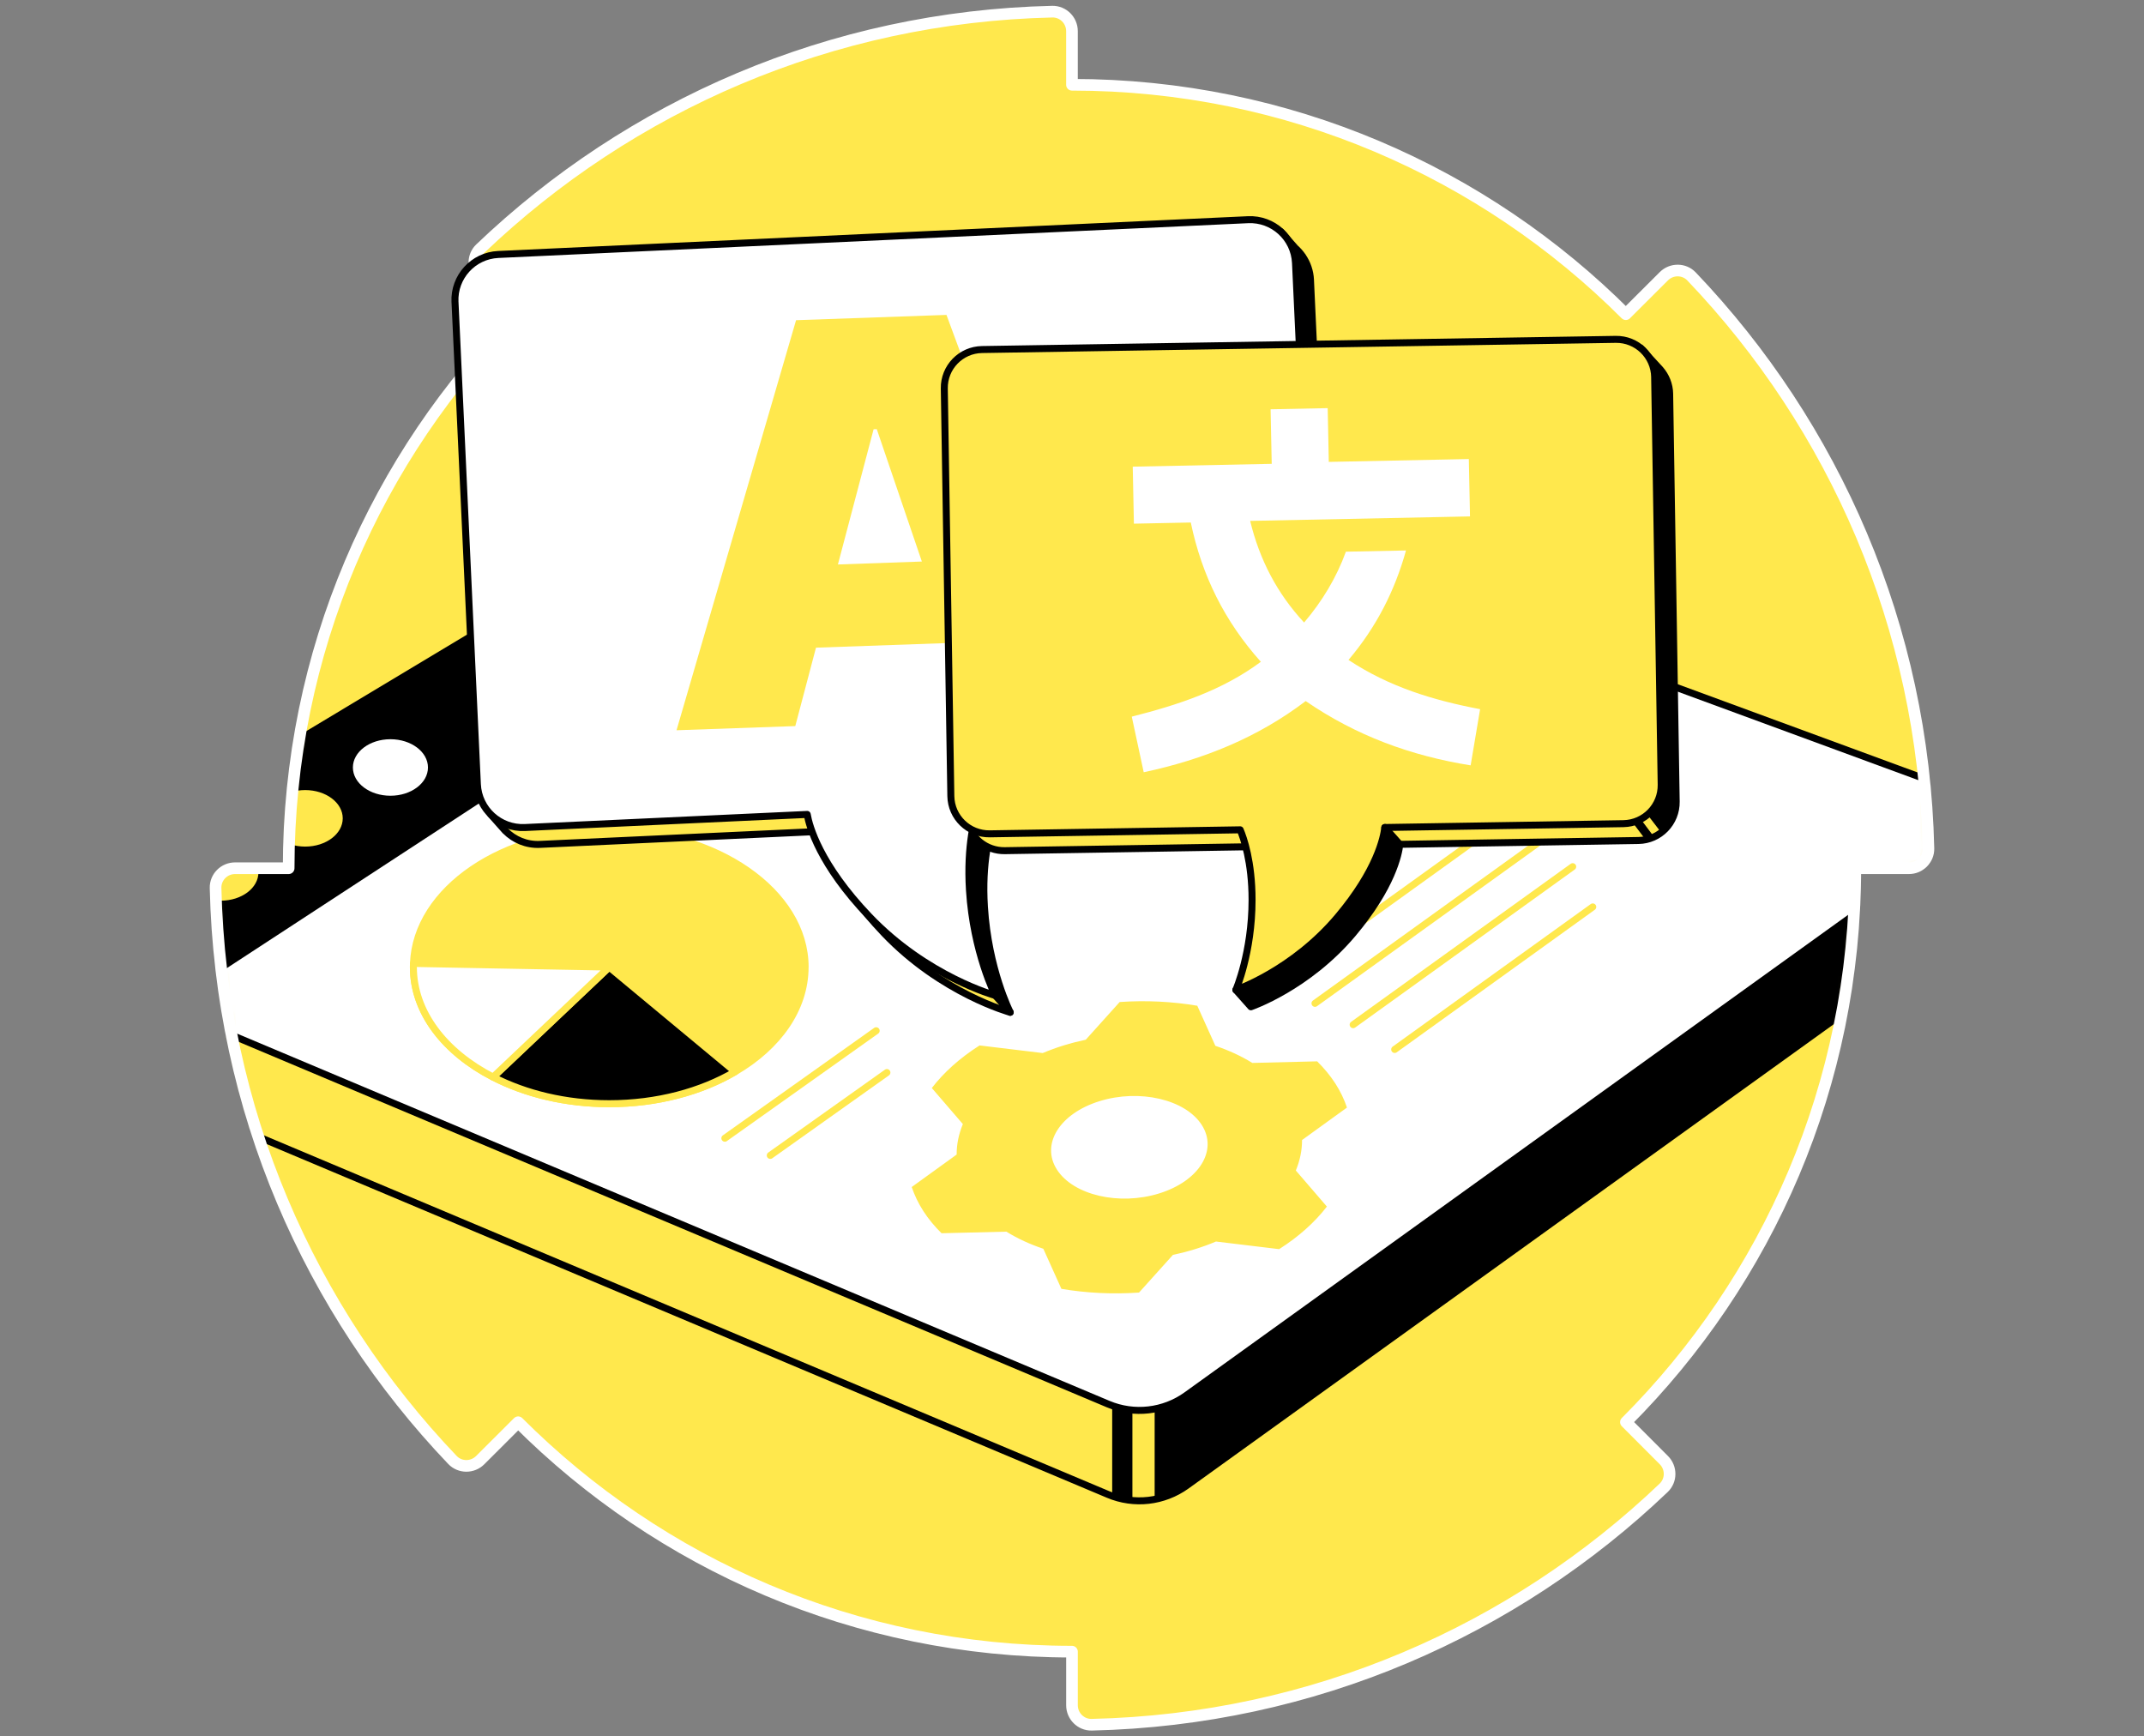 <svg width="368" height="298" viewBox="0 0 368 298" fill="none" xmlns="http://www.w3.org/2000/svg">
<rect x="0" y="0" width="368" height="298" fill="#808080" stroke="none"/>
<path d="M279.059 53.92C254.732 29.598 221.121 14.549 183.995 14.549V5.344C183.995 3.486 182.475 1.962 180.613 2.001C142.573 2.862 108.083 18.179 82.436 42.669C81.093 43.949 81.093 46.1 82.404 47.418L88.917 53.938C64.591 78.271 49.546 111.879 49.546 149.005H40.344C38.486 149.005 36.959 150.529 37.001 152.387C37.859 190.427 53.175 224.917 77.666 250.565C78.949 251.907 81.1 251.907 82.415 250.596L88.938 244.086C113.271 268.413 146.879 283.458 183.998 283.458V292.659C183.998 294.517 185.525 296.041 187.38 295.999C225.423 295.141 259.91 279.825 285.558 255.338C286.904 254.055 286.904 251.903 285.589 250.589L279.076 244.065C303.402 219.732 318.447 186.128 318.447 149.005H327.656C329.514 149.005 331.038 147.478 330.999 145.62C330.138 107.577 314.825 73.094 290.334 47.439C289.055 46.096 286.904 46.096 285.586 47.411L279.062 53.917L279.059 53.92Z" fill="#FFE84D"/>
<mask id="mask0_8915_26235" style="mask-type:luminance" maskUnits="userSpaceOnUse" x="37" y="2" width="294" height="294">
<path d="M279.059 53.92C254.732 29.598 221.121 14.549 183.995 14.549V5.344C183.995 3.486 182.475 1.962 180.613 2.001C142.573 2.862 108.083 18.179 82.436 42.669C81.093 43.949 81.093 46.1 82.404 47.418L88.917 53.938C64.591 78.271 49.546 111.879 49.546 149.005H40.344C38.486 149.005 36.959 150.529 37.001 152.387C37.859 190.427 53.175 224.917 77.666 250.565C78.949 251.907 81.1 251.907 82.415 250.596L88.938 244.086C113.271 268.413 146.879 283.458 183.998 283.458V292.659C183.998 294.517 185.525 296.041 187.38 295.999C225.423 295.141 259.91 279.825 285.558 255.338C286.904 254.055 286.904 251.903 285.589 250.589L279.076 244.065C303.402 219.732 318.447 186.128 318.447 149.005H327.656C329.514 149.005 331.038 147.478 330.999 145.62C330.138 107.577 314.825 73.094 290.334 47.439C289.055 46.096 286.904 46.096 285.586 47.411L279.062 53.917L279.059 53.92Z" fill="white"/>
</mask>
<g mask="url(#mask0_8915_26235)">
<path d="M150.387 82.978L44.163 146.739L41.209 159.643L29.927 158.057L28.553 188.45L190.219 256.492C194.654 258.361 199.744 257.782 203.653 254.972L343.813 154.124V138.605L150.387 82.978Z" fill="#FFE84D" stroke="black" stroke-width="1.2" stroke-linecap="round" stroke-linejoin="round"/>
<path d="M198.186 241.8V257.319C198.186 257.319 201.927 256.207 204.89 254.076C207.854 251.946 343.809 154.121 343.809 154.121V138.602L204.89 238.557C204.89 238.557 203.28 239.816 201.181 240.865C199.082 241.915 198.186 241.8 198.186 241.8Z" fill="black"/>
<path d="M194.368 242.053V257.318L190.898 256.753V241.422L194.368 242.053Z" fill="black"/>
<path d="M28.553 172.93L190.219 240.973C194.654 242.841 199.744 242.263 203.653 239.452L343.813 138.604L150.387 67.459L44.163 131.219L41.209 144.124L29.927 142.537L28.553 172.93Z" fill="white" stroke="black" stroke-width="1.2" stroke-linecap="round" stroke-linejoin="round"/>
<path d="M28.553 172.93L175.749 76.786L150.387 67.459L44.163 131.219L41.209 144.124L29.927 142.537L28.553 172.93Z" fill="black"/>
<path d="M67.014 136.565C70.573 136.565 73.457 134.394 73.457 131.715C73.457 129.037 70.573 126.865 67.014 126.865C63.456 126.865 60.571 129.037 60.571 131.715C60.571 134.394 63.456 136.565 67.014 136.565Z" fill="white"/>
<path d="M52.384 145.292C55.943 145.292 58.828 143.12 58.828 140.442C58.828 137.763 55.943 135.592 52.384 135.592C48.826 135.592 45.941 137.763 45.941 140.442C45.941 143.12 48.826 145.292 52.384 145.292Z" fill="#FFE84D"/>
<path d="M37.914 154.573C41.473 154.573 44.358 152.402 44.358 149.723C44.358 147.044 41.473 144.873 37.914 144.873C34.356 144.873 31.471 147.044 31.471 149.723C31.471 152.402 34.356 154.573 37.914 154.573Z" fill="#FFE84D"/>
<path d="M138.187 165.971C138.187 173.178 133.522 179.632 126.186 183.924C120.343 187.355 112.804 189.419 104.572 189.419C97.107 189.419 90.214 187.721 84.639 184.851C76.341 180.584 70.957 173.715 70.957 165.971C70.957 165.765 70.965 165.553 70.968 165.344C71.449 152.68 86.309 142.523 104.576 142.523C122.842 142.523 138.194 153.018 138.194 165.971H138.187Z" fill="#FFE84D" stroke="#FFE84D" stroke-width="1.2" stroke-linecap="round" stroke-linejoin="round"/>
<path d="M126.183 183.924C120.339 187.354 112.801 189.418 104.569 189.418C97.104 189.418 90.211 187.72 84.636 184.851L104.569 165.971L126.183 183.924Z" fill="black" stroke="#FFE84D" stroke-width="1.2" stroke-linecap="round" stroke-linejoin="round"/>
<path d="M104.569 165.971L84.636 184.852C76.338 180.584 70.954 173.715 70.954 165.971C70.954 165.766 70.961 165.553 70.965 165.344L104.572 165.971H104.569Z" fill="white" stroke="#FFE84D" stroke-width="1.2" stroke-linecap="round" stroke-linejoin="round"/>
<path d="M226.079 182.148L214.946 182.42C213.049 181.242 210.915 180.258 208.607 179.484L205.504 172.605C201.244 171.883 196.739 171.653 192.182 171.967L186.362 178.435C185.086 178.707 183.817 179.028 182.562 179.418C181.307 179.805 180.114 180.248 178.971 180.726L168.134 179.418C164.759 181.562 162.001 184.045 159.937 186.726L165.268 192.915C164.56 194.62 164.194 196.381 164.201 198.145L156.489 203.717C156.963 205.115 157.618 206.502 158.49 207.855C159.362 209.208 160.415 210.47 161.607 211.649L172.74 211.377C174.637 212.555 176.771 213.539 179.079 214.313L182.182 221.192C186.443 221.913 190.947 222.144 195.504 221.83L201.324 215.362C202.6 215.09 203.869 214.769 205.124 214.379C206.379 213.992 207.572 213.549 208.715 213.071L219.552 214.379C222.927 212.235 225.685 209.752 227.749 207.071L222.418 200.882C223.126 199.177 223.492 197.416 223.485 195.652L231.197 190.08C230.723 188.682 230.068 187.294 229.196 185.942C228.321 184.589 227.271 183.327 226.079 182.148ZM198.956 204.818C192.098 206.945 184.25 205.122 181.425 200.746C178.601 196.37 181.875 191.102 188.733 188.979C195.592 186.852 203.44 188.675 206.264 193.051C209.088 197.427 205.815 202.695 198.956 204.818Z" fill="#FFE84D"/>
<path d="M124.415 195.342L150.387 176.895" stroke="#FFE84D" stroke-width="1.2" stroke-linecap="round" stroke-linejoin="round"/>
<path d="M132.211 198.292L152.231 184.07" stroke="#FFE84D" stroke-width="1.2" stroke-linecap="round" stroke-linejoin="round"/>
<path d="M239.387 180.109L273.386 155.646" stroke="#FFE84D" stroke-width="1.2" stroke-linecap="round" stroke-linejoin="round"/>
<path d="M232.257 175.856L269.941 148.74" stroke="#FFE84D" stroke-width="1.2" stroke-linecap="round" stroke-linejoin="round"/>
<path d="M225.706 172.195L263.783 144.797" stroke="#FFE84D" stroke-width="1.2" stroke-linecap="round" stroke-linejoin="round"/>
<path d="M221.762 166.807L259.449 139.691" stroke="#FFE84D" stroke-width="1.2" stroke-linecap="round" stroke-linejoin="round"/>
</g>
<path d="M279.059 53.92C254.732 29.598 221.121 14.549 183.995 14.549V5.344C183.995 3.486 182.475 1.962 180.613 2.001C142.573 2.862 108.083 18.179 82.436 42.669C81.093 43.949 81.093 46.1 82.404 47.418L88.917 53.938C64.591 78.271 49.546 111.879 49.546 149.005H40.344C38.486 149.005 36.959 150.529 37.001 152.387C37.859 190.427 53.175 224.917 77.666 250.565C78.949 251.907 81.1 251.907 82.415 250.596L88.938 244.086C113.271 268.413 146.879 283.458 183.998 283.458V292.659C183.998 294.517 185.525 296.041 187.38 295.999C225.423 295.141 259.91 279.825 285.558 255.338C286.904 254.055 286.904 251.903 285.589 250.589L279.076 244.065C303.402 219.732 318.447 186.128 318.447 149.005H327.656C329.514 149.005 331.038 147.478 330.999 145.62C330.138 107.577 314.825 73.094 290.334 47.439C289.055 46.096 286.904 46.096 285.586 47.411L279.062 53.917L279.059 53.92Z" stroke="white" stroke-width="2" stroke-linecap="round" stroke-linejoin="round"/>
<path d="M224.935 48.028C224.865 46.539 224.377 45.173 223.596 44.026H223.607L223.561 43.973C223.206 43.457 222.791 42.983 222.324 42.568L219.866 39.775L219.13 40.849C218.384 40.654 217.596 40.563 216.783 40.602L88.091 46.571C83.792 46.77 80.466 50.417 80.664 54.719L84.503 137.489C84.545 138.368 84.733 139.201 85.04 139.975L84.207 139.748L86.33 142.14C86.431 142.259 86.532 142.377 86.64 142.489L86.738 142.597H86.748C88.248 144.114 90.354 145.02 92.655 144.916L141.123 142.667C141.475 144.668 143.229 151.23 151.771 160.184C161.645 170.529 173.395 173.733 173.395 173.733C173.395 173.733 169.64 166.372 168.971 155.668C168.486 147.925 169.902 142.987 170.494 141.303L221.344 138.943C225.643 138.744 228.969 135.097 228.77 130.795L224.932 48.025L224.935 48.028Z" fill="#FFE84D" stroke="black" stroke-width="1.2" stroke-linecap="round" stroke-linejoin="round"/>
<path d="M286.586 67.613C286.562 65.999 285.951 64.527 284.968 63.398L281.593 59.723L281.293 61.264C280.844 61.173 280.376 61.128 279.899 61.135L171.132 62.882C167.499 62.941 164.598 65.932 164.658 69.569L165.78 139.522C165.78 139.731 165.798 139.933 165.822 140.135L164.239 140.048L166.812 142.939C167.199 143.545 167.677 144.089 168.235 144.539C169.389 145.47 170.864 146.017 172.464 145.993L215.441 145.303C216.03 146.69 217.481 150.777 217.481 157.328C217.481 161.439 216.909 164.995 216.285 167.663L212.128 169.887L214.705 172.785C214.705 172.785 224.436 169.465 232.215 160.226C238.944 152.231 240.078 146.607 240.266 144.905L281.231 144.246C284.864 144.187 287.765 141.195 287.705 137.559L286.583 67.606L286.586 67.613Z" fill="#FFE84D" stroke="black" stroke-width="1.2" stroke-linecap="round" stroke-linejoin="round"/>
<path d="M78.094 51.821C77.896 47.522 81.219 43.875 85.521 43.673L214.214 37.704C218.513 37.505 222.16 40.828 222.362 45.13L226.201 127.9C226.399 132.199 223.077 135.846 218.774 136.048L167.925 138.409C167.332 140.093 165.916 145.03 166.401 152.774C167.07 163.478 170.826 170.838 170.826 170.838C170.826 170.838 159.076 167.634 149.201 157.289C140.659 148.339 138.902 141.774 138.553 139.772L90.085 142.021C85.786 142.22 82.139 138.897 81.937 134.595L78.098 51.825L78.094 51.821Z" fill="white" stroke="black" stroke-width="1.2" stroke-linecap="round" stroke-linejoin="round"/>
<path d="M167.478 123.524L187.861 122.809L162.454 54.045L136.639 54.951L116.12 125.326L136.503 124.611L140.056 111.153L162.994 110.347L167.482 123.524H167.478ZM143.821 96.875L149.947 73.668L150.491 73.65L158.231 96.37L143.825 96.875H143.821Z" fill="#FFE84D"/>
<path d="M284.009 64.716C283.95 61.083 280.959 58.182 277.322 58.241L168.556 59.988C164.923 60.047 162.022 63.039 162.081 66.675L163.204 136.628C163.263 140.261 166.254 143.162 169.891 143.103L212.868 142.413C213.457 143.8 214.907 147.887 214.907 154.438C214.907 163.493 212.128 169.894 212.128 169.894C212.128 169.894 221.86 166.575 229.638 157.335C236.368 149.341 237.501 143.717 237.689 142.015L278.654 141.356C282.287 141.297 285.188 138.305 285.129 134.669L284.006 64.716H284.009Z" fill="#FFE84D" stroke="black" stroke-width="1.2" stroke-linecap="round" stroke-linejoin="round"/>
<path d="M170.826 170.834L173.399 173.731" stroke="black" stroke-width="1.2" stroke-linecap="round" stroke-linejoin="round"/>
<path d="M237.693 142.014L240.269 144.911" stroke="black" stroke-width="1.2" stroke-linecap="round" stroke-linejoin="round"/>
<path d="M212.132 169.893L214.708 172.79C214.708 172.79 225.897 168.223 232.218 160.231C238.536 152.243 240.269 144.911 240.269 144.911L237.982 142.338C237.982 142.338 237.448 148.823 228.875 158.16C220.301 167.498 212.132 169.893 212.132 169.893Z" fill="black"/>
<path d="M282.779 139.817L285.136 142.886C285.136 142.886 287.189 141.463 287.451 139.514C287.712 137.565 287.695 136.624 287.695 136.624L286.551 67.03C286.551 67.03 286.363 65.182 285.512 64.119C284.662 63.055 283.86 62.184 283.86 62.184L285.139 134.664C285.139 134.664 285.676 136.226 284.407 138.252C283.138 140.278 282.782 139.814 282.782 139.814L282.779 139.817Z" fill="black"/>
<path d="M281.649 140.627L283.933 143.667L282.367 143.995L280.268 141.216L281.649 140.627Z" fill="black"/>
<path d="M169.48 145.334L167.179 143.465C167.179 143.465 165.066 150.002 167.349 159.981C169.633 169.96 171.101 171.149 171.101 171.149L173.064 173.356C173.064 173.356 170.341 166.501 169.33 158.67C168.319 150.839 169.483 145.341 169.483 145.341L169.48 145.334Z" fill="black"/>
<path d="M221.992 42.184C221.992 42.184 223.948 44.129 224.353 45.412C224.757 46.699 225.451 59.069 225.451 59.069H223.01C223.01 59.069 222.16 45.576 222.16 44.492C222.16 43.407 221.996 42.184 221.996 42.184H221.992Z" fill="black"/>
<path d="M231.455 113.26C236.228 107.636 239.401 101.405 241.329 94.471L231.012 94.68C229.405 99.108 226.971 103.152 223.84 106.838C219.206 101.852 216.194 96.06 214.58 89.397C220.667 89.272 249.136 88.693 252.312 88.627C252.242 85.189 252.18 82.142 252.113 78.781C244.108 78.944 236.263 79.105 228.076 79.269C228.01 76.012 227.951 73.059 227.888 70.043C224.489 70.113 221.441 70.175 218.087 70.242C218.15 73.352 218.209 76.316 218.279 79.603C210.148 79.767 202.313 79.928 194.427 80.088C194.496 83.487 194.559 86.542 194.625 89.872C197.924 89.805 201.069 89.739 204.388 89.673C206.288 98.776 210.214 106.66 216.417 113.577C209.747 118.521 202.223 120.962 194.259 122.991C194.967 126.276 195.633 129.386 196.309 132.534C206.64 130.334 215.915 126.548 224.112 120.317C232.745 126.251 242.114 129.696 252.424 131.352C252.985 128.03 253.505 124.944 254.048 121.708C246.019 120.185 238.456 117.894 231.455 113.257V113.26Z" fill="white"/>
</svg>

